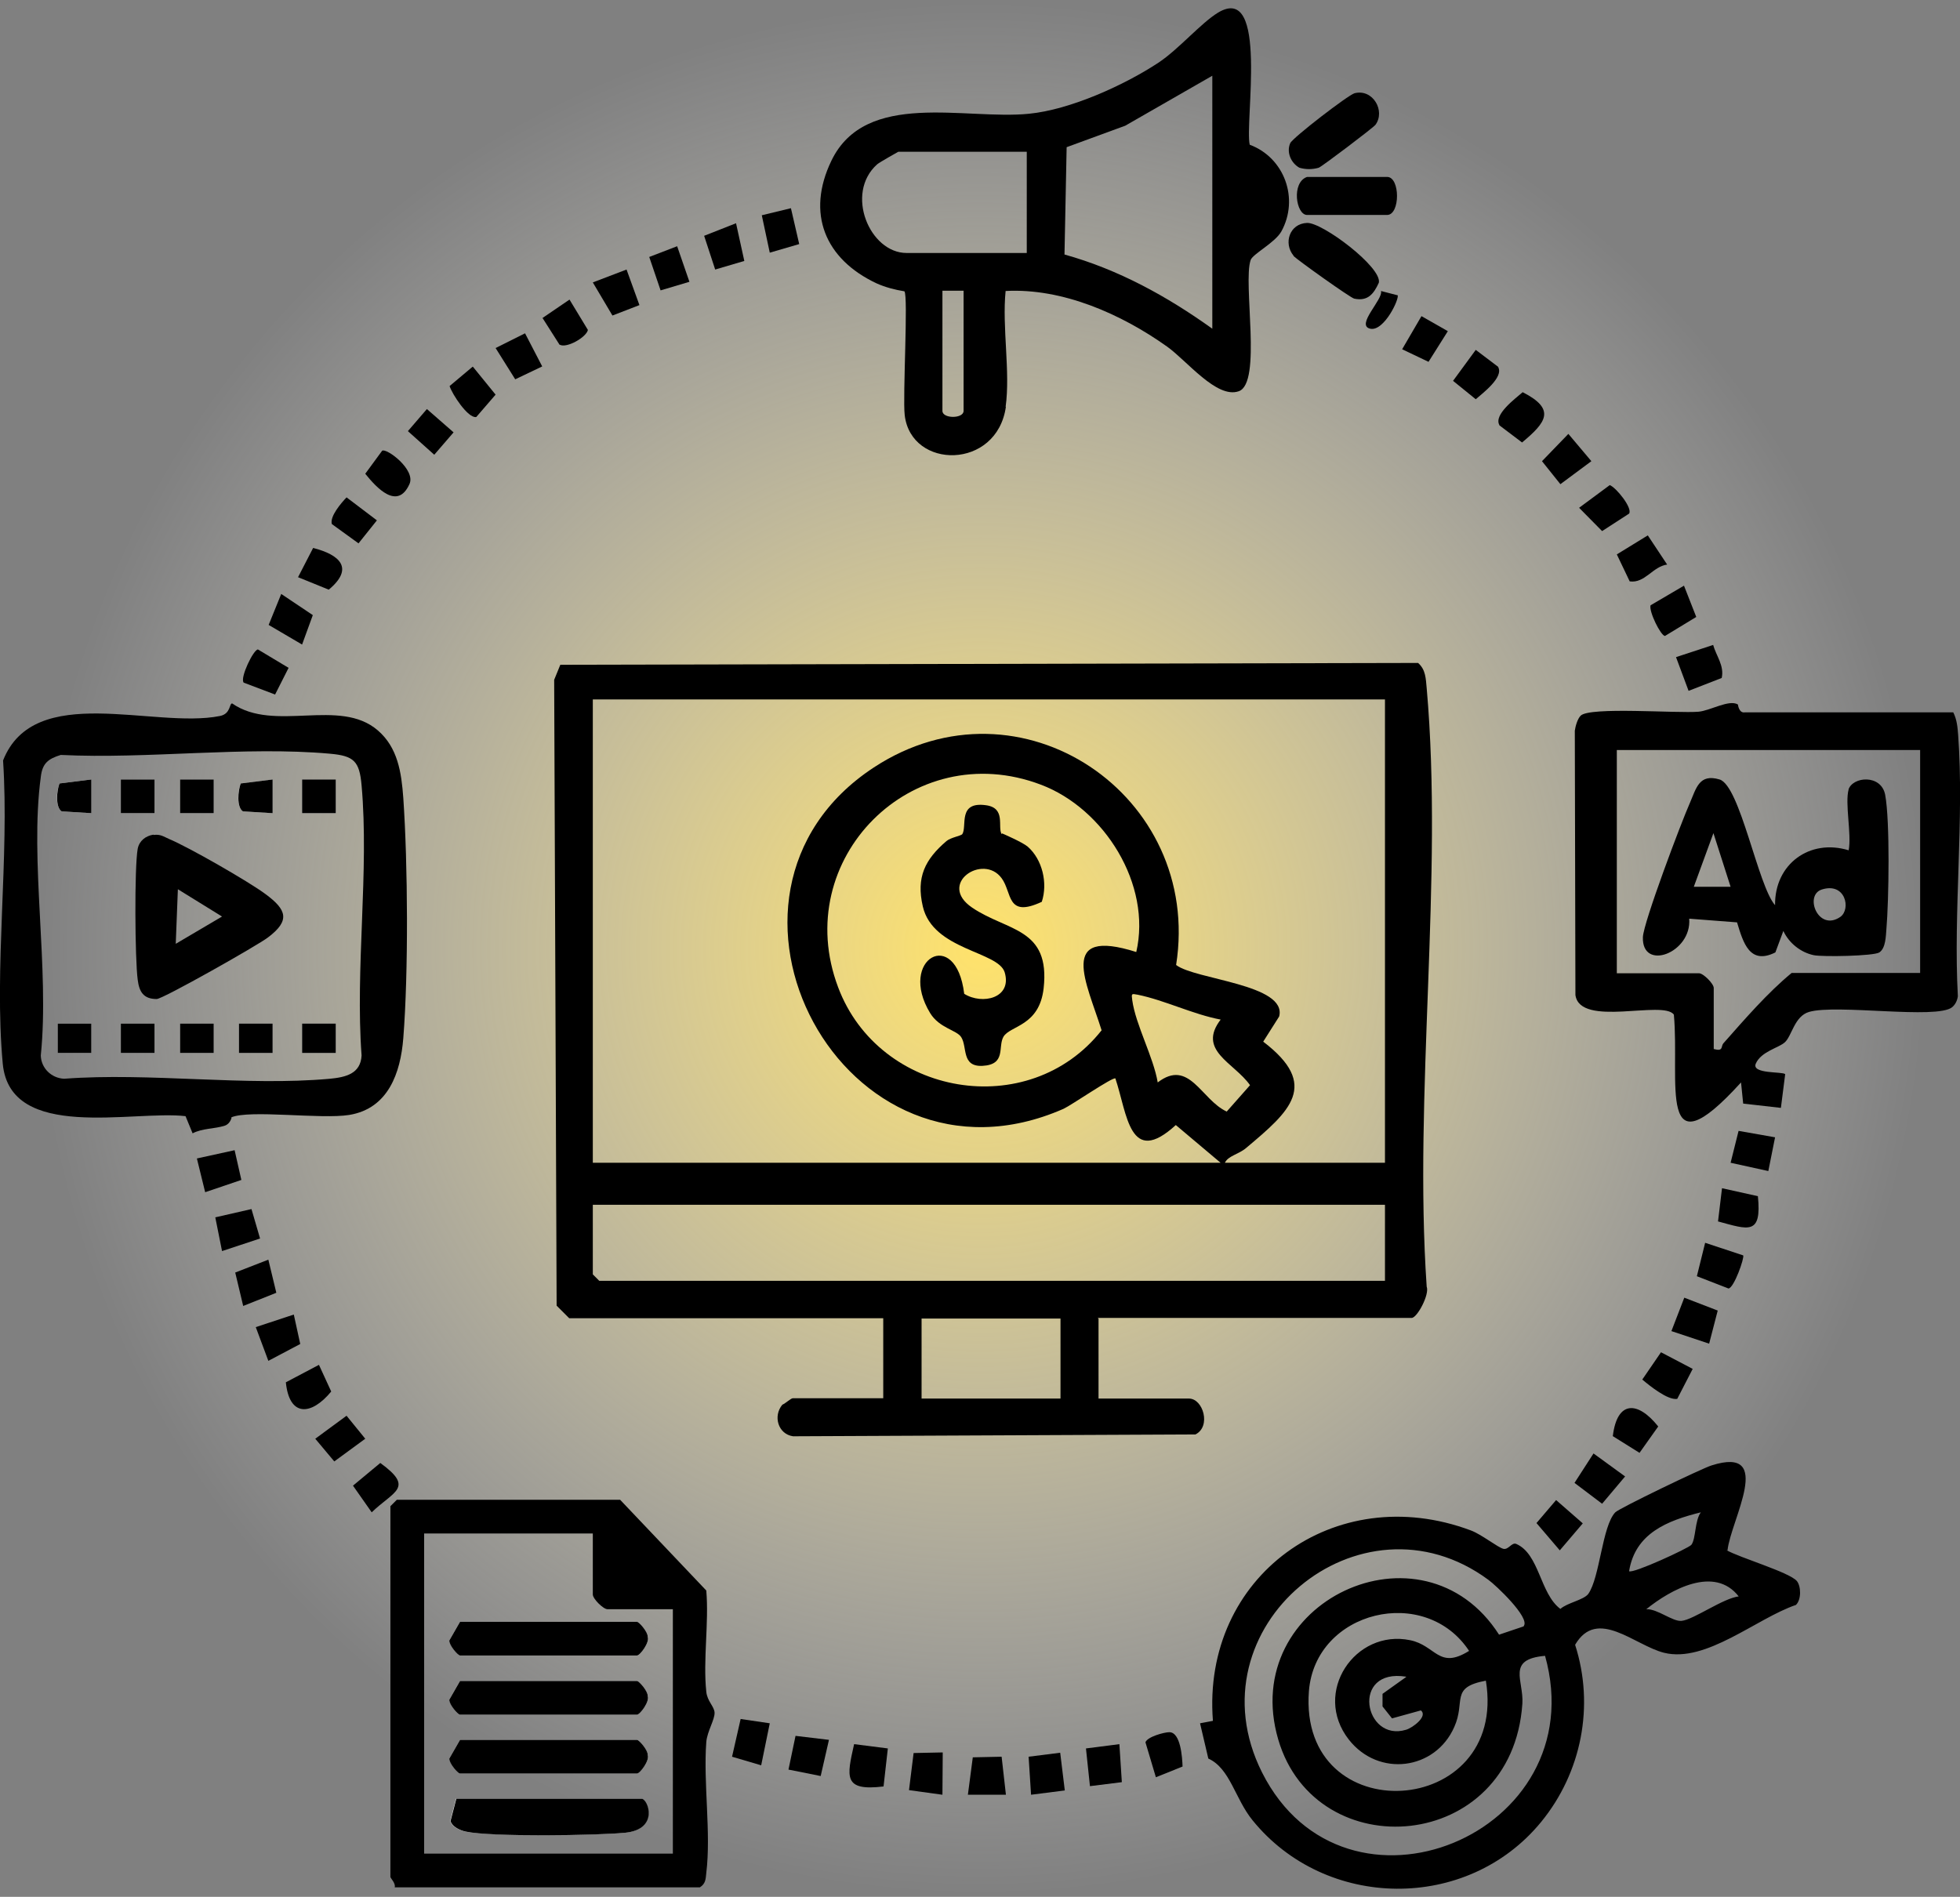<svg xmlns="http://www.w3.org/2000/svg" xmlns:xlink="http://www.w3.org/1999/xlink" id="Layer_2" viewBox="0 0 63.91 61.86"><rect x="0" y="0" width="63.91" height="61.86" fill="#808080" stroke="none"/><defs><style>.cls-1{fill:url(#radial-gradient);}.cls-2{fill:#fff;}</style><radialGradient id="radial-gradient" cx="31.96" cy="30.93" fx="31.96" fy="30.93" r="30.93" gradientUnits="userSpaceOnUse"><stop offset="0" stop-color="#ffe26a"></stop><stop offset="1" stop-color="#fff" stop-opacity="0"></stop></radialGradient></defs><g id="Layer_1-2"><circle class="cls-1" cx="31.96" cy="30.93" r="30.93"></circle><path d="M35.82,43v2.61h2.95c.46,0,.73.91.21,1.17l-13.12.06c-.49-.07-.66-.66-.35-1.03.1-.04.28-.21.34-.21h2.95v-2.61h-10.24s-.33-.33-.41-.41l-.08-20.41.2-.49,27.97-.06c.25.22.25.51.28.82.55,6.21-.43,13.23,0,19.52.1.25-.31,1.02-.49,1.02h-10.24ZM45.16,22.81h-25.83v15.11h20.47l-1.46-1.23c-1.51,1.38-1.58-.35-1.97-1.52-.08-.06-1.43.87-1.69.99-7.17,3.15-12.52-6.97-6.19-11.13,4.78-3.14,10.73.91,9.86,6.44.62.48,3.63.63,3.36,1.68l-.52.82c1.86,1.42.87,2.27-.56,3.47-.25.21-.58.25-.69.48h5.22v-15.11ZM37.05,31.05c.51-2.2-1.04-4.68-3.11-5.46-4.19-1.59-8.19,2.43-6.61,6.61,1.34,3.56,6.22,4.4,8.59,1.4-.48-1.54-1.47-3.38,1.14-2.55ZM39.8,33.25c-.9-.17-1.82-.63-2.7-.81-.21-.04-.21-.04-.18.18.11.8.69,1.85.83,2.68,1.03-.79,1.42.57,2.25.95l.76-.86c-.52-.74-1.74-1.13-.95-2.15ZM45.16,39.29h-25.83v2.27l.21.21h25.62v-2.47ZM34.58,43h-4.53v2.61h4.53v-2.61Z"></path><path d="M56.29,50.55c.43.25,2.05.72,2.3,1.01.14.17.15.61-.03.78-1.29.44-2.93,1.9-4.3,1.56-.96-.24-2.18-1.49-2.9-.26.64,1.99.21,4.17-1.11,5.78-2.41,2.94-7.03,2.88-9.41-.06-.57-.7-.73-1.69-1.44-2.01l-.27-1.15.42-.08c-.37-4.71,3.98-7.87,8.41-6.21.35.13.87.55,1.06.6.17.04.27-.22.42-.16.76.33.77,1.62,1.44,2.12.22-.2.76-.29.91-.49.38-.54.45-2.21.88-2.66.12-.13,2.84-1.44,3.14-1.53,2.08-.66.62,1.79.52,2.77ZM55.46,49.32c-1.09.27-2.14.68-2.34,1.92.12.09,1.94-.75,2.03-.86.15-.19.11-.8.31-1.06ZM49.69,53.02c.19-.28-.91-1.32-1.16-1.5-4.17-3.08-9.75,1.55-7.38,6.28,2.7,5.37,10.86,2.03,9.23-3.8-1.27.11-.69.8-.74,1.56-.33,4.87-6.73,5.36-7.96,1.17-1.32-4.5,4.71-7.31,7.2-3.42l.8-.27ZM56.7,52.07c-.79-1.03-2.23-.23-3.02.41.36-.02.86.41,1.15.38.4-.04,1.37-.75,1.88-.8ZM47.91,53.85c-1.43-2.19-5.02-1.33-5.23,1.3-.35,4.6,6.51,4.18,5.77-.34-1.18.22-.65.66-1.03,1.51-.62,1.41-2.47,1.65-3.44.41-1.2-1.54.21-3.61,2-3.24.84.17.93.97,1.92.35ZM45.85,54.68c-1.82-.29-1.37,2.15,0,1.73.21-.06.72-.44.48-.63l-.94.26-.31-.39v-.41s.77-.55.77-.55Z"></path><path d="M32.8,13.26c-.29,2.07-3.09,2.06-3.3.28-.07-.6.12-3.89-.01-4.04-.31-.05-.62-.13-.91-.26-1.68-.79-2.3-2.28-1.47-4,1.12-2.32,4.36-1.32,6.44-1.53,1.34-.13,3.11-.93,4.23-1.67.66-.44,1.38-1.29,1.94-1.63,1.65-.99.86,3.6,1.03,4.31,1.13.42,1.62,1.76,1.03,2.83-.21.37-.93.73-1,.93-.26.75.38,4.02-.39,4.28-.72.25-1.69-1-2.34-1.46-1.49-1.06-3.41-1.91-5.26-1.81-.12,1.18.16,2.64,0,3.78ZM39.53,2.47l-2.84,1.63-1.91.7-.07,3.5c1.76.49,3.34,1.36,4.82,2.42V2.47ZM33.48,4.95h-4.19s-.61.34-.69.41c-1.06.95-.24,2.89.96,2.89h3.92v-3.3ZM31.42,9.48h-.69v3.92c0,.26.69.26.69,0v-3.92Z"></path><path d="M7.55,36.45s-.04.2-.22.26c-.34.11-.72.08-1.05.25l-.23-.56c-1.72-.2-5.72.84-5.96-1.71-.29-3.13.22-6.71.01-9.89,1.02-2.58,4.92-1.02,7.07-1.45.36-.07.3-.41.4-.41,1.38.96,3.5-.2,4.75.88.65.56.77,1.37.83,2.2.15,2.17.17,5.69,0,7.84-.09,1.13-.49,2.29-1.76,2.5-.92.15-3.25-.18-3.85.08ZM1.98,24.62c-.42.13-.6.28-.65.72-.37,2.73.29,6.26,0,9.08.01.41.34.74.76.76,2.79-.21,5.92.25,8.67,0,.51-.05,1-.16,1.03-.76-.21-2.84.25-6.01,0-8.81-.07-.79-.25-.96-1.03-1.03-2.77-.25-5.96.18-8.77.04Z"></path><path d="M56.67,22.98s.03.29.23.25h6.79c.12.24.14.48.16.74.2,2.75-.16,5.74-.01,8.52-.02.14-.08.27-.19.36-.51.4-3.76-.11-4.66.15-.48.14-.56.78-.79.99-.19.18-.78.3-.95.7-.14.34.87.25.96.34l-.14,1.1-1.23-.14-.07-.69c-2.76,3.04-1.99-.02-2.19-2.21-.34-.49-3.06.43-3.21-.64l-.02-8.62c.02-.15.09-.39.19-.49.3-.3,3.15-.07,3.85-.13.39-.04.98-.4,1.27-.24ZM62.61,24.46h-9.89v7.28h2.68c.14,0,.48.34.48.48v1.99c.32.09.23-.08.31-.18.69-.78,1.44-1.65,2.23-2.3h4.19v-7.28Z"></path><path d="M12.87,61.55c.04-.13-.14-.3-.14-.34v-12.09l.21-.21h7.28l2.81,2.96c.09,1.06-.11,2.26,0,3.3.03.31.26.48.27.68.01.23-.24.61-.27.96-.1,1.35.16,2.96,0,4.27-.02.2-.02.35-.21.47h-9.96ZM19.33,50.01h-5.5v10.44h8.11v-7.97h-2.13c-.14,0-.48-.34-.48-.48v-1.99Z"></path><path d="M42.18,8.34c-.34-.41-.13-1.05.44-1.07.5-.02,2.45,1.45,2.34,1.95-.17.37-.36.61-.8.52-.12-.02-1.88-1.28-1.98-1.39Z"></path><path d="M42.62,5.77h2.61c.43,0,.43,1.24,0,1.24h-2.61c-.36,0-.52-1.06,0-1.24Z"></path><path d="M44.84,4.08c-.07.09-1.73,1.35-1.84,1.39-.21.06-.42.06-.63,0-.27-.15-.43-.5-.3-.8.08-.18,1.9-1.58,2.1-1.63.6-.15,1.01.58.68,1.03Z"></path><path d="M54.91,19.1l.4,1.02-1.02.62c-.14-.01-.53-.8-.47-1l1.09-.64Z"></path><path d="M48.89,13.86c-.19-.34.52-.86.76-1.07,1.1.56.76.99-.02,1.64l-.74-.56Z"></path><path d="M54.37,18.41c-.48.06-.73.62-1.23.55l-.42-.88,1.01-.62.63.95Z"></path><polygon points="45.72 11.39 46.35 10.31 47.21 10.8 46.58 11.8 45.72 11.39"></polygon><path d="M55.86,21.03c.1.36.37.68.28,1.08l-1.08.42-.41-1.1,1.22-.4Z"></path><path d="M53.12,16.75l-.88.57-.75-.76,1-.74c.21.08.75.75.63.93Z"></path><polygon points="50.74 48.92 51.61 49.68 50.86 50.56 50.1 49.67 50.74 48.92"></polygon><path d="M55.19,44.65l-.5.97c-.31.05-.89-.42-1.14-.63l.61-.89,1.03.54Z"></path><polygon points="56.01 42.74 55.73 43.82 54.5 43.41 54.92 42.32 56.01 42.74"></polygon><path d="M56.84,40.94c.05.07-.3,1.07-.48,1.08l-1.03-.4.27-1.09,1.24.41Z"></path><path d="M56.02,39.83l.13-1.08,1.17.26c.13,1.29-.31,1.09-1.31.82Z"></path><polygon points="57.66 38.19 56.43 37.92 56.69 36.88 57.88 37.09 57.66 38.19"></polygon><polygon points="51.14 14.15 51.89 15.04 50.88 15.79 50.28 15.04 51.14 14.15"></polygon><polygon points="51.34 48.36 51.96 47.4 52.99 48.15 52.24 49.04 51.34 48.36"></polygon><polygon points="20.43 8.79 20.85 9.95 19.97 10.29 19.33 9.21 20.43 8.79"></polygon><path d="M48.85,11.97c.19.33-.5.85-.73,1.05l-.74-.6.74-1.01.74.56Z"></path><path d="M15.42,11.96l.74.91-.63.73c-.27.05-.79-.75-.87-1.01l.75-.63Z"></path><path d="M38.12,56.49c.38-.01.43.83.44,1.12l-.87.35-.34-1.14c.06-.18.61-.33.78-.33Z"></path><polygon points="27.03 56.74 26.76 57.92 25.71 57.71 25.94 56.61 27.03 56.74"></polygon><path d="M12.4,47.71c1.13.82.43.92-.28,1.61l-.61-.87.89-.74Z"></path><polygon points="9.85 21.02 8.76 20.38 9.17 19.37 10.2 20.06 9.85 21.02"></polygon><polygon points="36.5 56.88 36.58 58.12 35.54 58.25 35.41 57.02 36.5 56.88"></polygon><polygon points="34.57 57.16 34.72 58.39 33.62 58.53 33.54 57.29 34.57 57.16"></polygon><polygon points="30.74 57.15 30.73 58.53 29.64 58.38 29.79 57.17 30.74 57.15"></polygon><polygon points="8.2 39.43 8.48 40.39 7.24 40.8 7.02 39.7 8.2 39.43"></polygon><path d="M28.95,57.02l-.14,1.24c-1.32.16-1.2-.31-.96-1.38l1.1.14Z"></path><path d="M7.94,22.25c-.11-.16.32-1.06.47-1.07l1,.6-.44.87-1.03-.39Z"></path><path d="M9.32,45.08l1.08-.57.4.87c-.65.79-1.37.84-1.48-.31Z"></path><path d="M52.59,46.83c.14-1.16.81-1.15,1.48-.31l-.61.86-.88-.55Z"></path><polygon points="17.12 10.87 17.68 11.95 16.8 12.37 16.16 11.35 17.12 10.87"></polygon><polygon points="25.1 56.2 24.82 57.57 23.87 57.29 24.15 56.06 25.1 56.2"></polygon><polygon points="7.65 37.51 7.87 38.48 6.69 38.88 6.42 37.78 7.65 37.51"></polygon><polygon points="9.58 42.87 9.79 43.83 8.75 44.38 8.34 43.28 9.58 42.87"></polygon><path d="M11.3,16.22l.99.75-.6.75-.87-.63c-.07-.25.3-.68.48-.87Z"></path><polygon points="11.3 46.17 11.91 46.92 10.9 47.66 10.28 46.92 11.3 46.17"></polygon><polygon points="9.01 42.16 7.93 42.59 7.67 41.5 8.75 41.08 9.01 42.16"></polygon><polygon points="26.06 7.96 25.1 8.24 24.84 7.02 25.79 6.79 26.06 7.96"></polygon><path d="M18.25,11.25l-.56-.88.88-.6.6.99c-.05.24-.7.61-.92.48Z"></path><path d="M9.72,18.82l.49-.95c.87.22,1.35.66.51,1.36l-1.01-.41Z"></path><path d="M12.46,14.7c.14-.1,1.11.62.89,1.09-.39.86-1.07.12-1.44-.34l.55-.75Z"></path><polygon points="13.92 13.34 14.79 14.1 14.16 14.83 13.3 14.06 13.92 13.34"></polygon><polygon points="32.66 57.29 32.8 58.53 31.56 58.53 31.72 57.31 32.66 57.29"></polygon><polygon points="24 7.28 24.27 8.51 23.32 8.79 22.96 7.69 24 7.28"></polygon><polygon points="22.48 9.19 21.54 9.47 21.17 8.38 22.08 8.03 22.48 9.19"></polygon><path d="M45.57,9.62c.08.1-.44,1.2-.89,1.1-.49-.11.43-.96.35-1.23l.54.14Z"></path><path class="cls-2" d="M2.98,25.42l-1.04.13c-.1.23-.14.77.07.91l.97.06v-1.1ZM5.04,25.42h-1.1v1.1h1.1v-1.1ZM6.97,25.42h-1.1v1.1h1.1v-1.1ZM8.89,25.42l-1.04.13c-.1.23-.14.77.07.91l.97.06v-1.1ZM10.95,25.42h-1.1v1.1h1.1v-1.1ZM2.98,33.38h-1.1v.96h1.1v-.96ZM5.04,33.38h-1.1v.96h1.1v-.96ZM6.97,33.38h-1.1v.96h1.1v-.96ZM8.89,33.38h-1.1v.96h1.1v-.96ZM10.95,33.38h-1.1v.96h1.1v-.96Z"></path><path class="cls-2" d="M15,52.89l-.35.61c0,.14.28.49.35.49h5.77c.1,0,.42-.44.35-.61,0-.14-.28-.49-.35-.49h-5.77ZM15,54.82l-.35.61c0,.14.28.49.35.49h5.77c.1,0,.42-.44.35-.61,0-.14-.28-.49-.35-.49h-5.77ZM15,56.74l-.35.61c0,.14.28.49.35.49h5.77c.1,0,.42-.44.35-.61,0-.14-.28-.49-.35-.49h-5.77ZM14.87,58.66l-.19.73c.06.19.31.3.49.34.8.17,4.27.13,5.2.04,1.13-.11.75-1.11.54-1.11h-6.05Z"></path><path d="M32.68,27.18s.65.28.83.43c.48.42.66,1.19.46,1.8-1.16.54-.96-.3-1.31-.77-.6-.82-2.11.18-.96.96s2.55.65,2.33,2.63c-.14,1.24-1.09,1.21-1.31,1.58-.19.33.1.91-.69.95-.69.03-.48-.62-.69-.94-.15-.23-.71-.29-1.01-.78-1.07-1.76.84-2.85,1.11-.63.59.37,1.57.14,1.32-.7-.21-.69-2.34-.72-2.67-2.15-.22-.95.07-1.53.77-2.13.14-.12.48-.17.52-.23.16-.26-.16-1.07.77-.94.66.09.37.71.51.94Z"></path><path d="M5.01,27.23c.22-.03.32.05.5.13.63.26,2.6,1.39,3.15,1.8.69.51.81.86.08,1.41-.32.25-3.43,2.01-3.63,2.01-.43,0-.57-.23-.62-.63-.09-.66-.11-3.66,0-4.27.05-.26.26-.42.51-.46ZM5.73,30.78l1.51-.89-1.44-.89-.07,1.79Z"></path><rect x="9.85" y="25.42" width="1.1" height="1.1"></rect><rect x="5.87" y="25.42" width="1.1" height="1.1"></rect><rect x="3.94" y="25.42" width="1.1" height="1.1"></rect><path d="M8.89,25.42v1.1l-.97-.06c-.21-.14-.16-.68-.07-.91l1.04-.13Z"></path><path d="M2.98,25.42v1.1l-.97-.06c-.21-.14-.16-.68-.07-.91l1.04-.13Z"></path><rect x="9.85" y="33.38" width="1.1" height=".96"></rect><rect x="7.79" y="33.38" width="1.1" height=".96"></rect><rect x="5.87" y="33.38" width="1.1" height=".96"></rect><rect x="3.94" y="33.38" width="1.1" height=".96"></rect><rect x="1.88" y="33.38" width="1.1" height=".96"></rect><path d="M60.27,25.76c.13-.44,1.07-.52,1.2.16.16.85.12,3.45.04,4.38-.02.23-.02.62-.23.76-.18.12-1.87.15-2.14.09-.43-.09-.81-.4-.99-.79l-.26.7c-.84.42-1.05-.32-1.25-.98l-1.56-.12c.09,1.12-1.55,1.73-1.51.6.02-.48,1.25-3.74,1.53-4.37.21-.48.3-.97.97-.77s1.25,3.47,1.81,4.1c-.02-1.34,1.13-2.18,2.4-1.79.1-.54-.13-1.53,0-1.99ZM55.87,27.17l-.64,1.75h1.2l-.56-1.75ZM59.4,29.01c-.58.19-.11,1.39.61.89.35-.25.17-1.14-.61-.89Z"></path><path d="M14.87,58.66h6.05c.21,0,.59,1-.54,1.11-.93.09-4.39.14-5.2-.04-.18-.04-.43-.15-.49-.34l.19-.73Z"></path><path d="M15,56.74h5.77c.07,0,.36.34.35.49.07.18-.25.61-.35.61h-5.77c-.07,0-.36-.34-.35-.49l.35-.61Z"></path><path d="M15,54.82h5.77c.07,0,.36.34.35.49.07.18-.25.61-.35.61h-5.77c-.07,0-.36-.34-.35-.49l.35-.61Z"></path><path d="M15,52.89h5.77c.07,0,.36.34.35.49.07.18-.25.61-.35.61h-5.77c-.07,0-.36-.34-.35-.49l.35-.61Z"></path></g></svg>